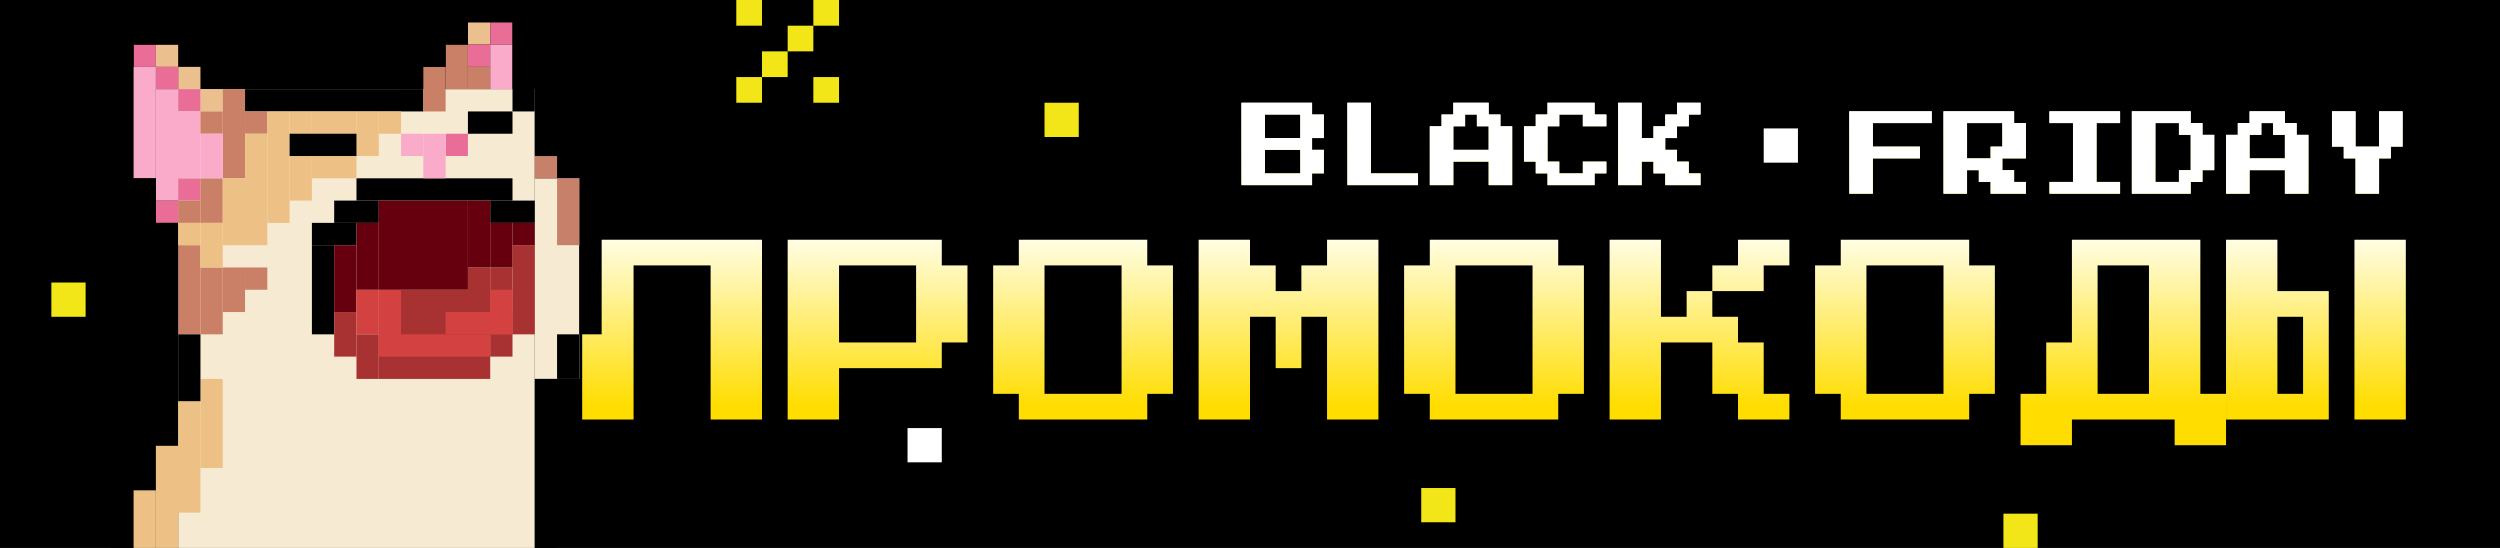 <svg width="292" height="64" viewBox="0 0 292 64" fill="none" xmlns="http://www.w3.org/2000/svg">
<rect x="0" y="0" width="292" height="64" fill="#808080" stroke="none"/>
<g clip-path="url(#clip0_441_2980)">
<rect width="292" height="64" fill="black"/>
<path d="M260 49V28H266V34H272V49H260ZM275 49V28H281V49H275ZM266 46H269V37H266V46Z" fill="url(#paint0_linear_441_2980)"/>
<path d="M236 52V46H239V40H242V28H257V46H260V52H254V49H242V52H236ZM245 46H251V31H245V46Z" fill="url(#paint1_linear_441_2980)"/>
<path d="M215 49V46H212V31H215V28H230V31H233V46H230V49H215ZM218 46H227V31H218V46Z" fill="url(#paint2_linear_441_2980)"/>
<path d="M197 34H200V37H203V40H206V46H209V49H203V46H200V40H194V49H188V28H194V37H197V34ZM209 28V31H206V34H200V31H203V28H209Z" fill="url(#paint3_linear_441_2980)"/>
<path d="M167 49V46H164V31H167V28H182V31H185V46H182V49H167ZM170 46H179V31H170V46Z" fill="url(#paint4_linear_441_2980)"/>
<path d="M140 49V28H146V31H149V34H152V31H155V28H161V49H155V37H152V43H149V37H146V49H140Z" fill="url(#paint5_linear_441_2980)"/>
<path d="M119 49V46H116V31H119V28H134V31H137V46H134V49H119ZM122 46H131V31H122V46Z" fill="url(#paint6_linear_441_2980)"/>
<path d="M92 49V28H110V31H113V40H110V43H98V49H92ZM98 40H107V31H98V40Z" fill="url(#paint7_linear_441_2980)"/>
<path d="M68 49V28H89V49H83V31H74V49H68Z" fill="url(#paint8_linear_441_2980)"/>
<rect x="166" y="57" width="4" height="4" fill="#F2E618"/>
<rect x="206" y="15" width="4" height="4" fill="white"/>
<path d="M189 21.625V12H191.75V16.125H193.125V14.75H194.5V13.375H195.875V12H198.625V13.375H197.25V14.75H195.875V16.125H194.5V17.5H195.875V18.875H197.25V20.25H198.625V21.625H194.5V20.25H193.125V18.875H191.75V21.625H189Z" fill="url(#paint9_linear_441_2980)"/>
<path d="M189 21.625V12H191.75V16.125H193.125V14.75H194.5V13.375H195.875V12H198.625V13.375H197.25V14.75H195.875V16.125H194.5V17.5H195.875V18.875H197.25V20.25H198.625V21.625H194.5V20.25H193.125V18.875H191.75V21.625H189Z" fill="white"/>
<path d="M180.75 21.625V20.25H179.375V18.875H178V14.75H179.375V13.375H180.75V12H186.25V13.375H187.625V14.75H184.875V13.375H182.125V14.75H180.75V18.875H182.125V20.25H184.875V18.875H187.625V20.25H186.25V21.625H180.75Z" fill="url(#paint10_linear_441_2980)"/>
<path d="M180.75 21.625V20.25H179.375V18.875H178V14.75H179.375V13.375H180.75V12H186.25V13.375H187.625V14.75H184.875V13.375H182.125V14.75H180.75V18.875H182.125V20.25H184.875V18.875H187.625V20.25H186.25V21.625H180.75Z" fill="white"/>
<path d="M167 21.625V14.75H168.375V13.375H169.75V12H173.875V13.375H175.25V14.75H176.625V21.625H173.875V18.875H169.75V21.625H167ZM169.75 17.5H173.875V14.75H172.5V13.375H171.125V14.75H169.75V17.5Z" fill="url(#paint11_linear_441_2980)"/>
<path d="M167 21.625V14.75H168.375V13.375H169.75V12H173.875V13.375H175.25V14.75H176.625V21.625H173.875V18.875H169.75V21.625H167ZM169.75 17.5H173.875V14.75H172.5V13.375H171.125V14.75H169.75V17.5Z" fill="white"/>
<path d="M157.375 21.625V12H160.125V20.25H165.625V21.625H157.375Z" fill="url(#paint12_linear_441_2980)"/>
<path d="M157.375 21.625V12H160.125V20.25H165.625V21.625H157.375Z" fill="white"/>
<path d="M145 21.625V12H153.25V13.375H154.625V16.125H153.25V17.5H154.625V20.25H153.25V21.625H145ZM147.75 16.125H151.875V13.375H147.75V16.125ZM147.75 20.25H151.875V17.5H147.75V20.25Z" fill="url(#paint13_linear_441_2980)"/>
<path d="M145 21.625V12H153.25V13.375H154.625V16.125H153.25V17.5H154.625V20.25H153.25V21.625H145ZM147.75 16.125H151.875V13.375H147.75V16.125ZM147.75 20.25H151.875V17.5H147.75V20.25Z" fill="white"/>
<path d="M275.125 22.625V18.5H273.75V17.125H272.375V13H275.125V17.125H277.875V13H280.625V17.125H279.25V18.5H277.875V22.625H275.125Z" fill="url(#paint14_linear_441_2980)"/>
<path d="M275.125 22.625V18.5H273.75V17.125H272.375V13H275.125V17.125H277.875V13H280.625V17.125H279.25V18.5H277.875V22.625H275.125Z" fill="white"/>
<path d="M260 22.625V15.75H261.375V14.375H262.75V13H266.875V14.375H268.25V15.75H269.625V22.625H266.875V19.875H262.75V22.625H260ZM262.75 18.5H266.875V15.75H265.5V14.375H264.125V15.75H262.75V18.5Z" fill="url(#paint15_linear_441_2980)"/>
<path d="M260 22.625V15.75H261.375V14.375H262.75V13H266.875V14.375H268.25V15.75H269.625V22.625H266.875V19.875H262.75V22.625H260ZM262.75 18.5H266.875V15.75H265.5V14.375H264.125V15.75H262.75V18.5Z" fill="white"/>
<path d="M249 22.625V13H255.875V14.375H257.25V15.75H258.625V19.875H257.25V21.25H255.875V22.625H249ZM251.75 21.25H254.5V19.875H255.875V15.75H254.5V14.375H251.75V21.25Z" fill="url(#paint16_linear_441_2980)"/>
<path d="M249 22.625V13H255.875V14.375H257.25V15.75H258.625V19.875H257.25V21.25H255.875V22.625H249ZM251.75 21.25H254.5V19.875H255.875V15.75H254.5V14.375H251.75V21.25Z" fill="white"/>
<path d="M239.375 22.625V21.25H242.125V14.375H239.375V13H247.625V14.375H244.875V21.25H247.625V22.625H239.375Z" fill="url(#paint17_linear_441_2980)"/>
<path d="M239.375 22.625V21.25H242.125V14.375H239.375V13H247.625V14.375H244.875V21.25H247.625V22.625H239.375Z" fill="white"/>
<path d="M227 22.625V13H235.25V14.375H236.625V18.5H233.875V19.875H235.25V21.25H236.625V22.625H232.5V21.25H231.125V19.875H229.75V22.625H227ZM229.75 18.5H232.5V17.125H233.875V14.375H229.75V18.5Z" fill="url(#paint18_linear_441_2980)"/>
<path d="M227 22.625V13H235.25V14.375H236.625V18.5H233.875V19.875H235.25V21.25H236.625V22.625H232.5V21.25H231.125V19.875H229.75V22.625H227ZM229.75 18.5H232.5V17.125H233.875V14.375H229.75V18.5Z" fill="white"/>
<path d="M216 22.625V13H225.625V14.375H218.75V17.125H224.25V18.5H218.75V22.625H216Z" fill="url(#paint19_linear_441_2980)"/>
<path d="M216 22.625V13H225.625V14.375H218.75V17.125H224.25V18.5H218.75V22.625H216Z" fill="white"/>
<rect x="86" width="3" height="3" fill="#F2E618"/>
<rect x="95" width="3" height="3" fill="#F2E618"/>
<rect x="92" y="3" width="3" height="3" fill="#F2E618"/>
<rect x="89" y="6" width="3" height="3" fill="#F2E618"/>
<rect x="86" y="9" width="3" height="3" fill="#F2E618"/>
<rect x="95" y="9" width="3" height="3" fill="#F2E618"/>
<rect x="106" y="50" width="4" height="4" fill="white"/>
<rect x="6" y="33" width="4" height="4" fill="#F2E618"/>
<rect x="122" y="12" width="4" height="4" fill="#F2E618"/>
<rect x="234" y="60" width="4" height="4" fill="#F2E618"/>
<rect x="20.81" y="10.413" width="41.653" height="54.67" fill="#F6EAD3"/>
<rect x="62.464" y="20.827" width="5.207" height="23.43" fill="#F6EAD3"/>
<rect x="28.62" y="10.413" width="20.827" height="2.603" fill="black"/>
<rect x="41.637" y="20.827" width="18.223" height="2.603" fill="black"/>
<rect x="57.257" y="23.43" width="5.207" height="2.603" fill="black"/>
<rect x="39.033" y="23.43" width="5.207" height="2.603" fill="black"/>
<rect x="36.43" y="26.033" width="5.207" height="2.603" fill="black"/>
<rect x="36.43" y="28.637" width="2.603" height="10.413" fill="black"/>
<rect x="39.033" y="28.637" width="2.603" height="7.81" fill="#66000E"/>
<rect x="41.637" y="33.844" width="2.603" height="5.207" fill="#D44141"/>
<rect x="39.033" y="36.446" width="2.603" height="5.207" fill="#A83232"/>
<rect x="57.257" y="31.24" width="2.603" height="10.413" fill="#A83232"/>
<rect x="59.86" y="28.637" width="2.603" height="10.413" fill="#A83232"/>
<rect x="54.653" y="31.24" width="2.603" height="10.413" fill="#A83232"/>
<rect x="41.637" y="39.05" width="2.603" height="5.207" fill="#A83232"/>
<rect x="44.24" y="33.844" width="13.017" height="10.413" fill="#A83232"/>
<rect x="57.257" y="33.844" width="2.603" height="5.207" fill="#D44141"/>
<rect x="44.24" y="33.844" width="2.603" height="7.81" fill="#D44141"/>
<rect x="46.844" y="39.05" width="10.413" height="2.603" fill="#D44141"/>
<rect x="52.05" y="36.446" width="7.81" height="2.603" fill="#D44141"/>
<rect x="41.637" y="26.033" width="2.603" height="7.81" fill="#66000E"/>
<rect x="54.653" y="23.43" width="2.603" height="7.81" fill="#66000E"/>
<rect x="57.257" y="26.033" width="2.603" height="5.207" fill="#66000E"/>
<rect x="59.86" y="26.033" width="2.603" height="2.603" fill="#66000E"/>
<rect x="44.24" y="23.43" width="10.413" height="10.413" fill="#66000E"/>
<rect x="46.844" y="7.81" width="2.603" height="2.603" fill="black"/>
<rect x="23.413" y="7.81" width="5.207" height="2.603" fill="black"/>
<rect x="20.81" y="5.207" width="2.603" height="2.603" fill="black"/>
<rect x="15.604" y="5.207" width="2.603" height="2.603" fill="#EA6D97"/>
<rect x="18.207" y="5.207" width="2.603" height="2.603" fill="#EBC08E"/>
<rect x="20.81" y="7.81" width="2.603" height="2.603" fill="#EBC08E"/>
<rect x="23.413" y="10.413" width="2.603" height="2.603" fill="#EBC08E"/>
<rect x="54.653" y="2.604" width="2.603" height="2.603" fill="#EBC08E"/>
<rect x="18.207" y="7.81" width="2.603" height="2.603" fill="#EA6D97"/>
<rect x="20.81" y="10.413" width="2.603" height="2.603" fill="#EA6D97"/>
<rect x="54.653" y="5.207" width="2.603" height="2.603" fill="#EA6D97"/>
<rect x="52.05" y="15.62" width="2.603" height="2.603" fill="#EA6D97"/>
<rect x="46.844" y="15.62" width="2.603" height="2.603" fill="#FAABCA"/>
<rect x="57.257" y="2.604" width="2.603" height="2.603" fill="#EA6D97"/>
<rect x="20.81" y="20.827" width="2.603" height="2.603" fill="#EA6D97"/>
<rect x="18.207" y="23.43" width="2.603" height="2.603" fill="#EA6D97"/>
<rect x="13" y="5.207" width="2.603" height="15.62" fill="black"/>
<rect x="15.604" y="7.81" width="2.603" height="13.017" fill="#FAABCA"/>
<rect x="18.207" y="10.413" width="2.603" height="13.017" fill="#FAABCA"/>
<rect x="20.81" y="13.017" width="2.603" height="7.81" fill="#FAABCA"/>
<rect x="26.017" y="10.413" width="2.603" height="10.413" fill="#CA8067"/>
<rect x="49.446" y="7.81" width="2.603" height="5.207" fill="#CA8067"/>
<rect x="52.05" y="5.207" width="2.603" height="5.207" fill="#CA8067"/>
<rect x="54.653" y="7.81" width="2.603" height="2.603" fill="#CA8067"/>
<rect x="28.62" y="13.017" width="2.603" height="2.603" fill="#CA8067"/>
<rect x="23.413" y="13.017" width="2.603" height="2.603" fill="#CA8067"/>
<rect x="23.413" y="20.827" width="2.603" height="5.207" fill="#CA8067"/>
<rect x="20.81" y="23.43" width="2.603" height="2.603" fill="#CA8067"/>
<rect x="20.81" y="28.637" width="2.603" height="10.413" fill="#CA8067"/>
<rect x="23.413" y="31.24" width="2.603" height="7.81" fill="#CA8067"/>
<rect x="26.017" y="31.24" width="2.603" height="5.207" fill="#CA8067"/>
<rect x="28.62" y="31.24" width="2.603" height="2.603" fill="#CA8067"/>
<rect x="23.413" y="15.62" width="2.603" height="5.207" fill="#FAABCA"/>
<rect x="49.446" y="15.62" width="2.603" height="5.207" fill="#FAABCA"/>
<rect x="57.257" y="5.207" width="2.603" height="5.207" fill="#FAABCA"/>
<rect x="15.604" y="20.827" width="2.603" height="5.207" fill="black"/>
<rect x="18.207" y="26.033" width="2.603" height="13.017" fill="black"/>
<rect x="18.207" y="46.86" width="2.603" height="5.207" fill="black"/>
<rect x="15.604" y="52.066" width="2.603" height="5.207" fill="black"/>
<rect x="13" y="57.273" width="2.603" height="10.413" fill="black"/>
<rect x="15.604" y="57.273" width="2.603" height="7.81" fill="#EDC185"/>
<rect x="18.207" y="52.066" width="2.603" height="13.017" fill="#EDC185"/>
<rect x="20.81" y="46.86" width="2.603" height="13.017" fill="#EDC185"/>
<rect x="23.413" y="44.257" width="2.603" height="10.413" fill="#EDC185"/>
<rect x="23.413" y="26.033" width="2.603" height="5.207" fill="#EDC185"/>
<rect x="20.81" y="26.033" width="2.603" height="2.603" fill="#EDC185"/>
<rect x="26.017" y="20.827" width="2.603" height="7.81" fill="#EDC185"/>
<rect x="28.62" y="15.62" width="2.603" height="13.017" fill="#EDC185"/>
<rect x="31.224" y="13.017" width="2.603" height="13.017" fill="#EDC185"/>
<rect x="33.827" y="13.017" width="2.603" height="10.413" fill="#EDC185"/>
<rect x="41.637" y="13.017" width="2.603" height="5.207" fill="#EDC185"/>
<rect x="44.24" y="13.017" width="2.603" height="2.603" fill="#EDC185"/>
<rect x="36.43" y="13.017" width="5.207" height="7.81" fill="#EDC185"/>
<rect x="20.81" y="39.05" width="2.603" height="7.81" fill="black"/>
<rect x="15.604" y="2.604" width="5.207" height="2.603" fill="black"/>
<rect x="49.446" y="5.207" width="2.603" height="2.603" fill="black"/>
<rect x="52.05" y="2.604" width="2.603" height="2.603" fill="black"/>
<rect x="65.066" y="18.224" width="2.603" height="2.603" fill="black"/>
<rect x="62.464" y="18.224" width="2.603" height="2.603" fill="#C7816A"/>
<rect x="65.066" y="39.05" width="2.603" height="5.207" fill="black"/>
<rect x="62.464" y="44.257" width="2.603" height="23.43" fill="black"/>
<rect x="59.86" y="2.604" width="2.603" height="10.413" fill="black"/>
<rect x="54.653" width="5.207" height="2.603" fill="black"/>
<rect x="54.653" y="13.017" width="5.207" height="2.603" fill="black"/>
<rect x="62.464" y="13.017" width="2.603" height="5.207" fill="black"/>
<rect x="67.67" y="20.827" width="2.603" height="18.223" fill="black"/>
<rect x="65.066" y="20.827" width="2.603" height="7.81" fill="#C7816A"/>
<rect x="33.827" y="15.62" width="7.81" height="2.603" fill="black"/>
</g>
<defs>
<linearGradient id="paint0_linear_441_2980" x1="110.5" y1="28" x2="110.5" y2="47.5" gradientUnits="userSpaceOnUse">
<stop stop-color="#FFFDE3"/>
<stop offset="1" stop-color="#FFDD00"/>
</linearGradient>
<linearGradient id="paint1_linear_441_2980" x1="110.5" y1="28" x2="110.5" y2="47.5" gradientUnits="userSpaceOnUse">
<stop stop-color="#FFFDE3"/>
<stop offset="1" stop-color="#FFDD00"/>
</linearGradient>
<linearGradient id="paint2_linear_441_2980" x1="110.5" y1="28" x2="110.5" y2="47.5" gradientUnits="userSpaceOnUse">
<stop stop-color="#FFFDE3"/>
<stop offset="1" stop-color="#FFDD00"/>
</linearGradient>
<linearGradient id="paint3_linear_441_2980" x1="110.5" y1="28" x2="110.5" y2="47.5" gradientUnits="userSpaceOnUse">
<stop stop-color="#FFFDE3"/>
<stop offset="1" stop-color="#FFDD00"/>
</linearGradient>
<linearGradient id="paint4_linear_441_2980" x1="110.5" y1="28" x2="110.5" y2="47.5" gradientUnits="userSpaceOnUse">
<stop stop-color="#FFFDE3"/>
<stop offset="1" stop-color="#FFDD00"/>
</linearGradient>
<linearGradient id="paint5_linear_441_2980" x1="110.5" y1="28" x2="110.5" y2="47.5" gradientUnits="userSpaceOnUse">
<stop stop-color="#FFFDE3"/>
<stop offset="1" stop-color="#FFDD00"/>
</linearGradient>
<linearGradient id="paint6_linear_441_2980" x1="110.5" y1="28" x2="110.5" y2="47.5" gradientUnits="userSpaceOnUse">
<stop stop-color="#FFFDE3"/>
<stop offset="1" stop-color="#FFDD00"/>
</linearGradient>
<linearGradient id="paint7_linear_441_2980" x1="110.5" y1="28" x2="110.5" y2="47.5" gradientUnits="userSpaceOnUse">
<stop stop-color="#FFFDE3"/>
<stop offset="1" stop-color="#FFDD00"/>
</linearGradient>
<linearGradient id="paint8_linear_441_2980" x1="110.5" y1="28" x2="110.5" y2="47.5" gradientUnits="userSpaceOnUse">
<stop stop-color="#FFFDE3"/>
<stop offset="1" stop-color="#FFDD00"/>
</linearGradient>
<linearGradient id="paint9_linear_441_2980" x1="155.822" y1="12" x2="155.822" y2="20.938" gradientUnits="userSpaceOnUse">
<stop stop-color="#FFFDE3"/>
<stop offset="1" stop-color="#F2E618"/>
</linearGradient>
<linearGradient id="paint10_linear_441_2980" x1="155.822" y1="12" x2="155.822" y2="20.938" gradientUnits="userSpaceOnUse">
<stop stop-color="#FFFDE3"/>
<stop offset="1" stop-color="#F2E618"/>
</linearGradient>
<linearGradient id="paint11_linear_441_2980" x1="155.822" y1="12" x2="155.822" y2="20.938" gradientUnits="userSpaceOnUse">
<stop stop-color="#FFFDE3"/>
<stop offset="1" stop-color="#F2E618"/>
</linearGradient>
<linearGradient id="paint12_linear_441_2980" x1="155.822" y1="12" x2="155.822" y2="20.938" gradientUnits="userSpaceOnUse">
<stop stop-color="#FFFDE3"/>
<stop offset="1" stop-color="#F2E618"/>
</linearGradient>
<linearGradient id="paint13_linear_441_2980" x1="155.822" y1="12" x2="155.822" y2="20.938" gradientUnits="userSpaceOnUse">
<stop stop-color="#FFFDE3"/>
<stop offset="1" stop-color="#F2E618"/>
</linearGradient>
<linearGradient id="paint14_linear_441_2980" x1="228.986" y1="13" x2="228.986" y2="21.938" gradientUnits="userSpaceOnUse">
<stop stop-color="#FFFDE3"/>
<stop offset="1" stop-color="#F2E618"/>
</linearGradient>
<linearGradient id="paint15_linear_441_2980" x1="228.986" y1="13" x2="228.986" y2="21.938" gradientUnits="userSpaceOnUse">
<stop stop-color="#FFFDE3"/>
<stop offset="1" stop-color="#F2E618"/>
</linearGradient>
<linearGradient id="paint16_linear_441_2980" x1="228.986" y1="13" x2="228.986" y2="21.938" gradientUnits="userSpaceOnUse">
<stop stop-color="#FFFDE3"/>
<stop offset="1" stop-color="#F2E618"/>
</linearGradient>
<linearGradient id="paint17_linear_441_2980" x1="228.986" y1="13" x2="228.986" y2="21.938" gradientUnits="userSpaceOnUse">
<stop stop-color="#FFFDE3"/>
<stop offset="1" stop-color="#F2E618"/>
</linearGradient>
<linearGradient id="paint18_linear_441_2980" x1="228.986" y1="13" x2="228.986" y2="21.938" gradientUnits="userSpaceOnUse">
<stop stop-color="#FFFDE3"/>
<stop offset="1" stop-color="#F2E618"/>
</linearGradient>
<linearGradient id="paint19_linear_441_2980" x1="228.986" y1="13" x2="228.986" y2="21.938" gradientUnits="userSpaceOnUse">
<stop stop-color="#FFFDE3"/>
<stop offset="1" stop-color="#F2E618"/>
</linearGradient>
<clipPath id="clip0_441_2980">
<rect width="292" height="64" fill="white"/>
</clipPath>
</defs>
</svg>
